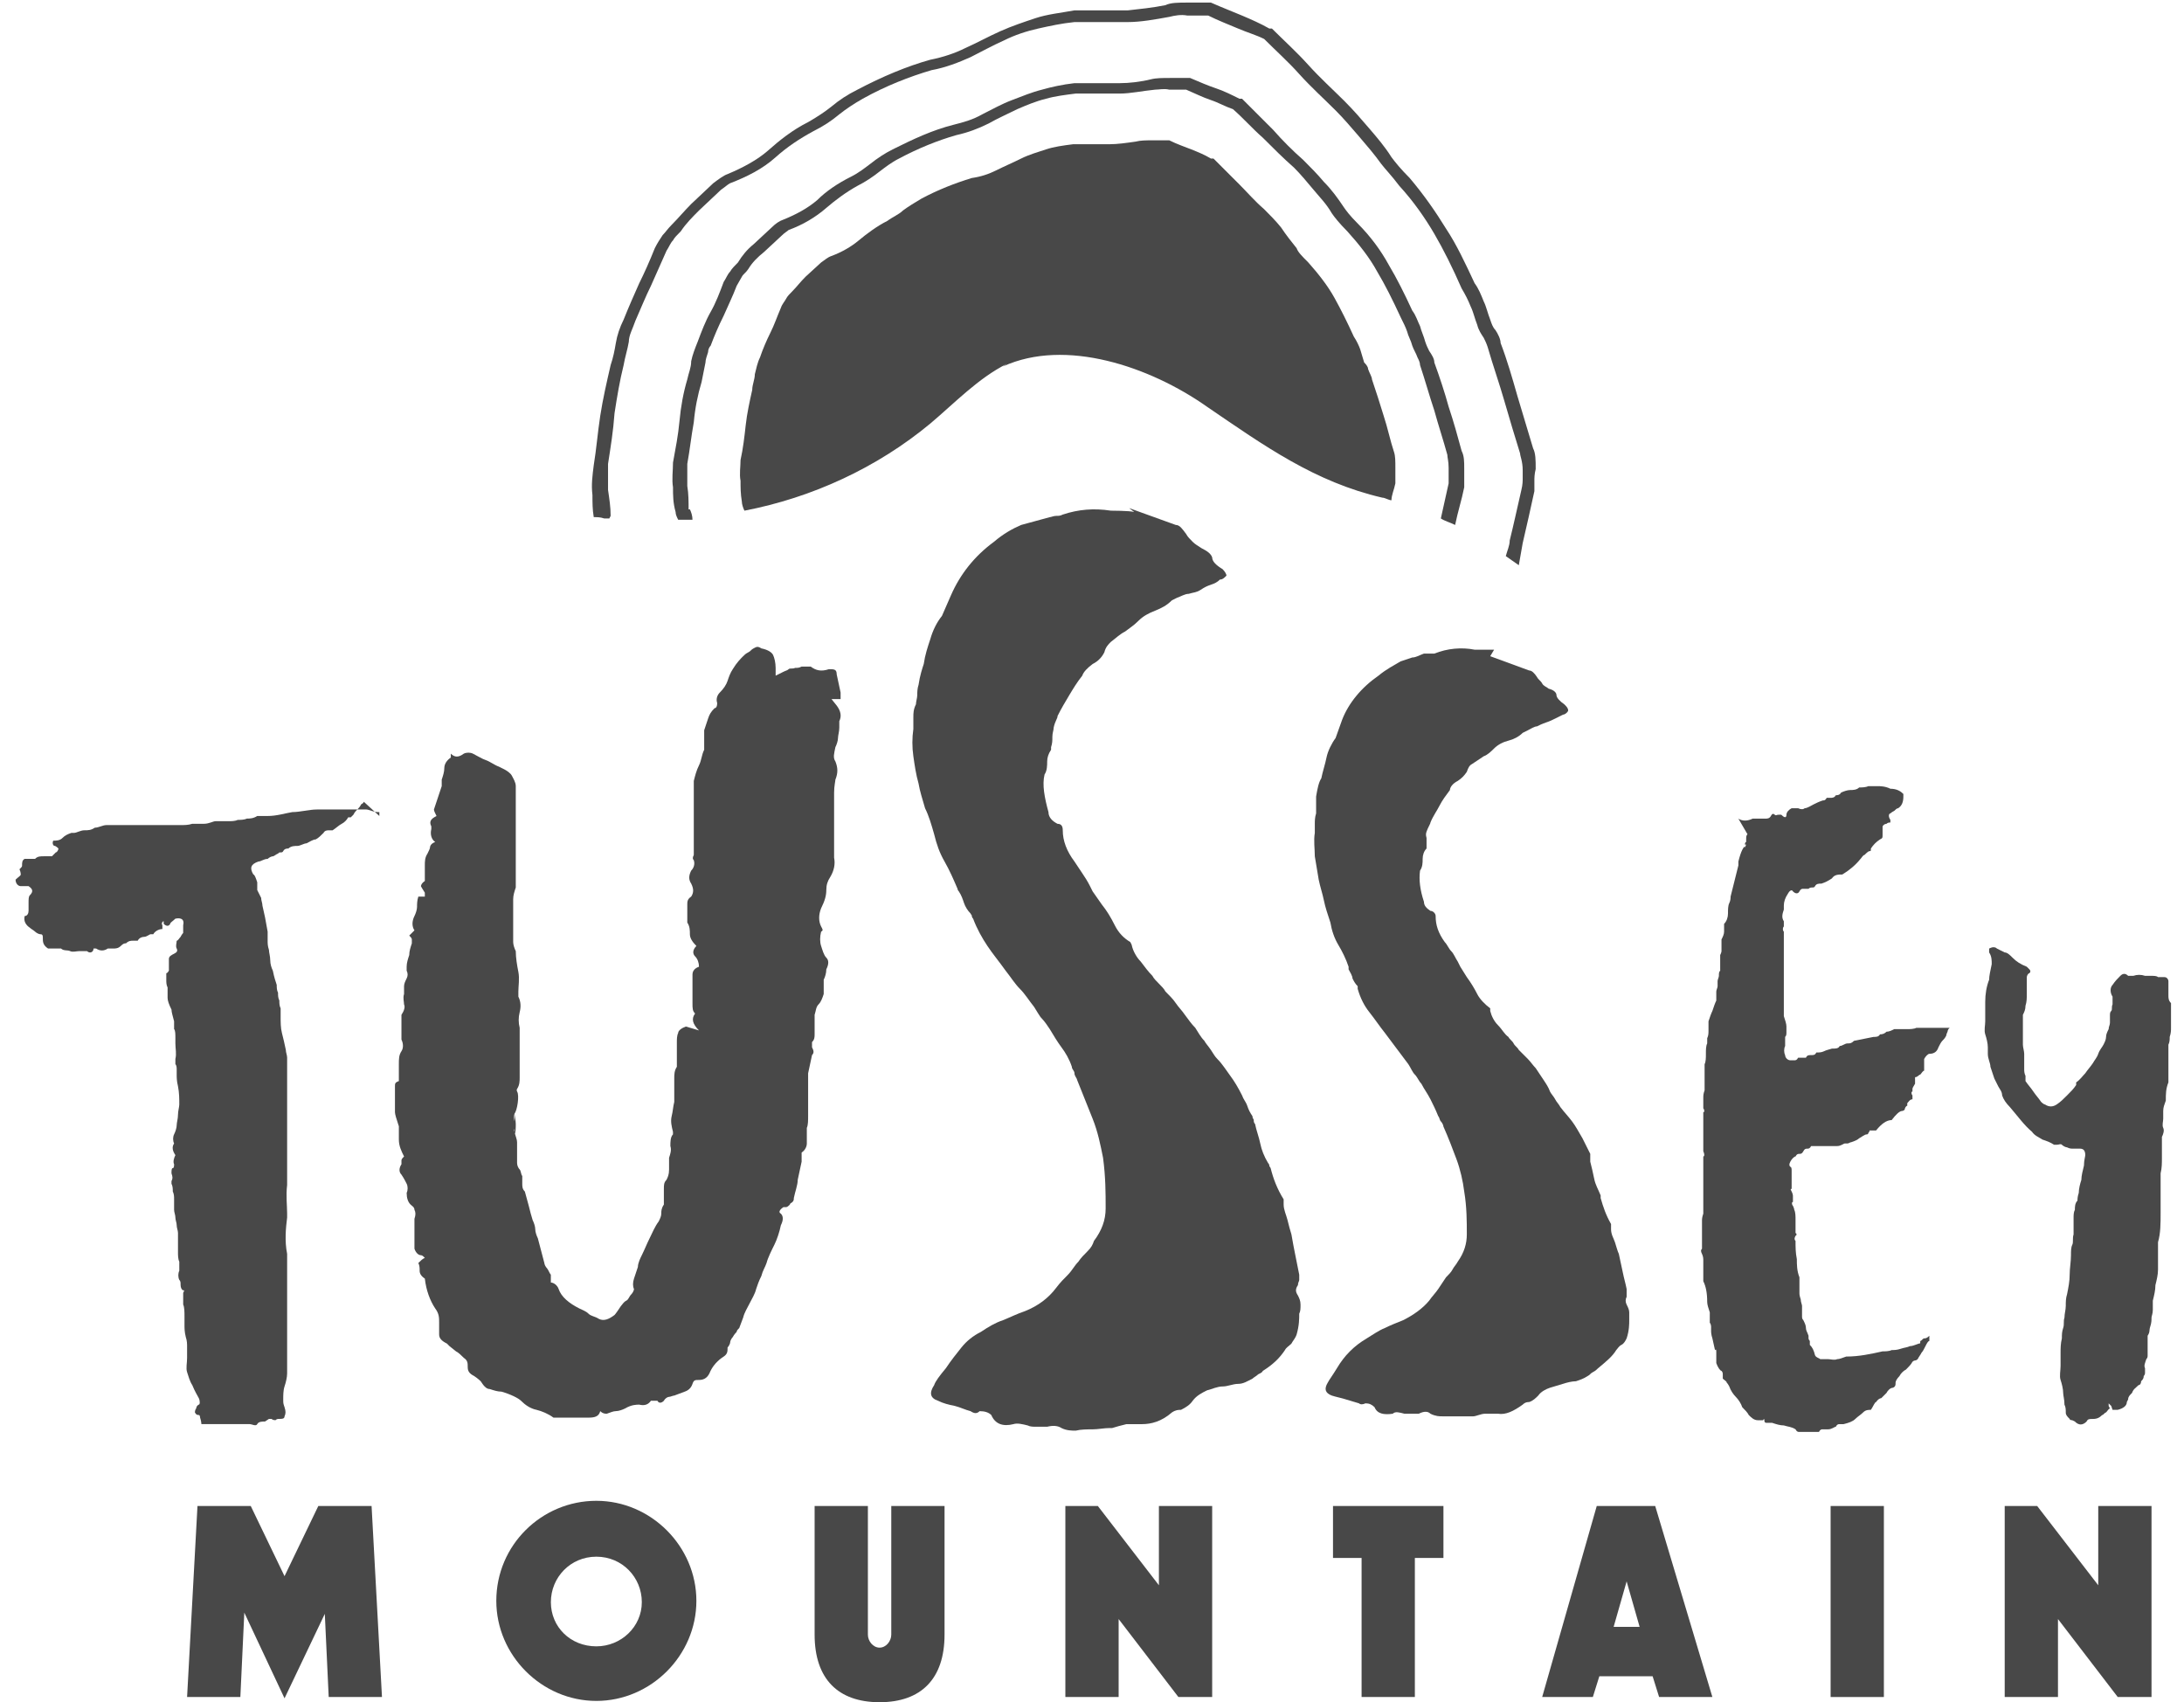 <?xml version="1.0" encoding="UTF-8"?>
<svg id="Layer_2" xmlns="http://www.w3.org/2000/svg" version="1.1" viewBox="0 0 168.1 131">
  <!-- Generator: Adobe Illustrator 29.6.0, SVG Export Plug-In . SVG Version: 2.1.1 Build 207)  -->
  <defs>
    <style>
      .st0 {
        fill: #484848;
      }
    </style>
  </defs>
  <g id="bootstrap-psd-template-v1.0_Image">
    <path class="st0" d="M28,61.7s0,.1-.2.2c-.1.2-.2.3-.3.4s-.2.2-.3.4l-.2.2s0,0-.1,0c0,0,0,0-.1,0-.1.2-.3.4-.5.5s-.4.3-.7.5c0,0,0,0-.1,0,0,0,0,0-.2,0-.1,0-.3,0-.4.2-.2.2-.4.4-.6.5-.2,0-.5.2-.7.3-.2,0-.5.2-.7.2s-.5,0-.7.2c-.1,0-.3,0-.4.2s-.3,0-.4.2c-.1,0-.3.2-.4.2-.1,0-.3.1-.4.2-.3,0-.5.2-.7.2-.6.2-.7.5-.4,1,.1,0,.2.3.3.6,0,0,0,.2,0,.3s0,.2,0,.3c.1.2.2.4.3.6,0,.2.1.4.1.6l.2.9.2,1.1c0,.2,0,.5,0,.7,0,.2,0,.4.1.7,0,.2.1.5.1.8s.1.6.2.8c.1.5.2.8.3,1.1,0,.2,0,.4.1.6,0,.2,0,.4.1.6,0,.2,0,.4.1.6,0,.2,0,.3,0,.6,0,.5,0,.9.1,1.3.1.4.2.8.3,1.3,0,.2.1.4.1.6,0,.2,0,.4,0,.6,0,0,0,.2,0,.3v.4c0,.3,0,.7,0,1,0,.3,0,.7,0,1v2c0,.2,0,.5,0,.7,0,0,0,.2,0,.2,0,0,0,.1,0,.2v.7c0,.2,0,.5,0,.7v1.3c0,.2,0,.4,0,.7-.1.8,0,1.6,0,2.2v.3c-.1.8-.2,1.8,0,2.8v1.2c0,.4,0,.8,0,1.3,0,.3,0,.7,0,1,0,.3,0,.7,0,1v.2s0,0,0,.2c0,0,0,.1,0,.2,0,.2,0,.4,0,.6,0,.2,0,.4,0,.6s0,.3,0,.5c0,.2,0,.3,0,.5,0,.2,0,.4,0,.5,0,.2,0,.3,0,.4v.2c0,0,0,.2,0,.4,0,.2,0,.3,0,.4,0,.3-.1.7-.2,1s-.1.7-.1,1,0,.3.1.6c.1.3.1.5,0,.7,0,.2-.2.2-.4.2-.1,0-.2,0-.3.1,0,0-.2,0-.3-.1h-.2l-.3.2c-.2,0-.5,0-.6.2s-.4,0-.6,0c0,0-.1,0-.1,0-.3,0-.6,0-.9,0-.3,0-.6,0-1,0s-.5,0-.8,0c-.3,0-.6,0-.9,0,0,0,0-.2-.1-.5,0,0,0-.2-.1-.2s-.2,0-.3-.2c0,0,0-.2.1-.3,0,0,0-.2.2-.3.1,0,.1-.3,0-.5-.1-.2-.3-.5-.5-1-.2-.3-.3-.7-.4-1s0-.7,0-1.1c0-.2,0-.5,0-.8s0-.5-.1-.8c-.1-.4-.1-.7-.1-.9,0-.2,0-.3,0-.4,0-.1,0-.2,0-.3,0-.3,0-.7-.1-.9,0-.3,0-.6,0-.9.1-.2.1-.2,0-.2-.1,0-.2-.2-.2-.4s0-.3-.1-.4c-.1-.2-.1-.5,0-.7,0-.2,0-.4,0-.7-.1-.2-.1-.5-.1-.7s0-.5,0-.7c0-.2,0-.3,0-.4s0-.3,0-.4c0-.2-.1-.4-.1-.6,0-.2-.1-.4-.1-.6,0-.2-.1-.4-.1-.6,0-.2,0-.4,0-.6v-.2c0-.2,0-.4-.1-.6,0-.2,0-.4-.1-.6v-.2c.1-.2.1-.3,0-.6,0-.2,0-.4.1-.4.1,0,.1-.2.1-.3-.1-.2,0-.5.1-.7-.2-.3-.3-.6-.1-.9,0,0,0,0,0,0-.1-.2-.1-.5,0-.7.1-.2.2-.5.2-.7,0-.2.1-.5.1-.8,0-.3.1-.6.1-.8,0-.4,0-.9-.1-1.4-.1-.4-.1-.7-.1-.9,0-.2,0-.3,0-.4s0-.3-.1-.4c0,0,0-.2,0-.4.1-.4,0-.8,0-1.2v-.4c0-.3,0-.6-.1-.7,0,0,0-.2,0-.3s0-.2,0-.3c-.1-.4-.2-.7-.2-.9-.2-.4-.3-.7-.3-.9s0-.2,0-.3c0-.1,0-.2,0-.3v-.2c-.1-.2-.1-.4-.1-.6s0-.3,0-.5c.1,0,.2-.2.2-.2s0-.1,0-.2c0,0,0-.2,0-.3s0-.3,0-.4c0-.2.2-.3.4-.4s.3-.2.2-.4c-.1-.2,0-.4,0-.6.1,0,.2-.2.3-.3,0,0,.1-.2.2-.3,0,0,0-.2,0-.3s0-.2,0-.3c.1-.4-.1-.6-.6-.5-.2.2-.4.3-.4.4-.1.2-.3.2-.5,0,0,0,0,0,0-.1s0,0,0-.1c-.1,0-.2.2-.1.3,0,0,0,.2,0,.3-.3,0-.6.2-.7.4,0,0-.1,0-.2,0-.1,0-.3.2-.5.2-.2,0-.4.1-.5.3,0,0,0,0,0,0-.1,0-.3,0-.4,0s-.3,0-.5.2c-.1,0-.2,0-.4.2-.2.2-.4.2-.6.2-.2,0-.3,0-.4,0-.3.2-.6.2-.9,0,0,0,0,0-.1,0s0,0-.1,0c0,.3-.3.4-.5.2-.2,0-.3,0-.6,0-.2,0-.5.1-.7,0s-.5,0-.7-.2c0,0-.2,0-.2,0,0,0-.2,0-.4,0s-.3,0-.4,0c-.3-.2-.4-.4-.4-.7s0-.4-.2-.4c-.1,0-.3-.1-.4-.2s-.3-.2-.4-.3c-.3-.2-.5-.5-.4-.9.2,0,.3-.2.3-.4v-.6c0-.3,0-.5.1-.6.3-.3.2-.5-.1-.7-.1,0-.2,0-.3,0-.1,0-.2,0-.3,0-.2,0-.4-.2-.4-.5.2-.2.4-.3.4-.4,0,0,0-.2-.1-.4.2-.2.2-.2.2-.3,0-.2,0-.4.2-.5.1,0,.2,0,.3,0s.2,0,.3,0c0,0,.1,0,.2,0,.2-.2.4-.2.7-.2,0,0,.2,0,.3,0,.1,0,.2,0,.3,0,0,0,.2-.2.3-.3.1,0,.2-.2.2-.3,0,0-.2-.2-.3-.2s-.2-.2-.1-.4c.2,0,.5,0,.7-.2.2-.2.4-.3.7-.4,0,0,0,0,.1,0,0,0,0,0,.1,0,.2,0,.5-.2.8-.2.3,0,.5,0,.8-.2.3,0,.6-.2.9-.2.3,0,.7,0,1,0,.2,0,.5,0,.7,0,.2,0,.4,0,.7,0h2.2c.3,0,.7,0,1.1,0h0c.3,0,.6,0,.9-.1.3,0,.6,0,.9,0,.4,0,.7-.2.9-.2.2,0,.6,0,1,0,.2,0,.5,0,.7-.1.2,0,.5,0,.7-.1.2,0,.5,0,.8-.2.3,0,.5,0,.8,0,.7,0,1.3-.2,1.9-.3.6,0,1.3-.2,1.9-.2h2c.3,0,.6,0,.7,0,.3,0,.7,0,1.1,0,.2,0,.5.2.9.2s.1,0,.1,0c0,.2,0,.2,0,.3h0Z"/>
    <path class="st0" d="M53.8,79.3c-.5-.5-.6-.9-.3-1.3-.2-.2-.2-.4-.2-.8,0-.2,0-.5,0-.7s0-.4,0-.7v-.8c0-.3.2-.5.5-.6,0-.3-.1-.6-.3-.8-.2-.2-.2-.5.1-.8-.3-.3-.5-.6-.5-.9s0-.6-.2-.9c0-.1,0-.3,0-.5,0-.2,0-.3,0-.5,0-.2,0-.3,0-.4,0-.2,0-.4.3-.6.2-.3.2-.6,0-1-.2-.3-.2-.6,0-1,.2-.2.3-.5.2-.8-.1-.1-.1-.2,0-.4v-.9c0-.6,0-1.2,0-1.9,0-.7,0-1.3,0-1.9,0-.6,0-.9,0-1,.1-.4.2-.8.4-1.2s.2-.8.4-1.2c0-.2,0-.5,0-.7s0-.5,0-.8c.1-.3.2-.6.3-.9s.2-.5.5-.8c.1,0,.2-.1.2-.4-.1-.3,0-.6.2-.8.3-.3.5-.6.6-.9.1-.3.2-.6.4-.9.3-.5.6-.8.8-1,.1-.1.2-.2.4-.3s.2-.2.4-.3.3-.2.6,0c.5.1.8.3.9.5.1.2.2.6.2,1,0,.1,0,.2,0,.3,0,0,0,.2,0,.3.2-.1.4-.2.6-.3s.3-.1.4-.2.3,0,.5-.1c.2,0,.3,0,.5-.1.2,0,.5,0,.7,0,.4.3.8.4,1.4.2.4,0,.6,0,.6.4l.3,1.4c0,0,0,.2,0,.5-.1,0-.2,0-.3,0s-.2,0-.4,0l.4.5c.3.4.4.8.2,1.2,0,.1,0,.3,0,.5,0,.3-.1.6-.1.8,0,.2-.1.5-.2.7-.1.5-.2.8,0,1.1.2.5.2.9,0,1.4,0,.1-.1.5-.1,1s0,1.2,0,2,0,1.4,0,2c0,.6,0,.9,0,1,.1.5,0,1-.3,1.5-.2.3-.3.6-.3,1s-.1.8-.4,1.4c-.2.5-.2,1,0,1.4.1.2.2.3,0,.4-.1.4-.1.8,0,1.1.1.3.2.7.4.9.2.2.2.5,0,.9,0,.3-.1.6-.2.8,0,.2,0,.5,0,.8v.3c-.1.3-.2.6-.4.8s-.2.5-.3.8c0,.2,0,.5,0,.9,0,.2,0,.4,0,.6s0,.4-.2.6v.2c0,.1,0,.2,0,.2.1.2.2.4,0,.6l-.3,1.4v.3c0,.4,0,.7,0,1.1,0,.4,0,.7,0,1,0,.3,0,.6,0,.9,0,.3,0,.7-.1.9v.4c0,.3,0,.6,0,.8s-.1.5-.4.7c0,0,0,.2,0,.3,0,.1,0,.2,0,.4-.1.5-.2.9-.3,1.4,0,.4-.2.9-.3,1.4,0,.1,0,.2-.1.3s-.2.1-.2.2c-.1.1-.2.2-.3.2s-.1,0-.2,0c-.3.2-.4.4-.2.5.2.2.2.5,0,.9-.1.5-.3,1.1-.5,1.5s-.5,1-.6,1.4c-.1.3-.3.6-.4,1-.2.4-.3.7-.4,1-.1.4-.3.7-.5,1.1-.2.4-.4.7-.5,1.1l-.3.8c-.1.1-.2.2-.2.3,0,0-.2.2-.3.4-.1.1-.2.3-.2.4s-.1.3-.2.4c0,0,0,0,0,0s0,0,0,0c0,.3,0,.5-.3.7s-.4.3-.5.4-.4.4-.6.9c-.2.4-.5.5-.8.5s-.4,0-.5.3c-.1.3-.3.5-.6.6s-.5.2-.8.3c-.1,0-.3.1-.4.1s-.3.1-.4.3c-.2.2-.4.2-.5,0-.2,0-.4,0-.5,0-.2.3-.5.4-.9.3-.2,0-.6,0-1.1.3-.2.1-.5.2-.7.2-.2,0-.4.1-.7.2-.1,0-.3,0-.5-.2-.1.4-.4.5-.9.5-.4,0-.8,0-1.2,0h-1.5c-.4-.3-.9-.5-1.3-.6-.5-.1-.9-.4-1.2-.7-.2-.2-.8-.5-1.5-.7-.3,0-.6-.1-.9-.2-.3,0-.5-.3-.7-.6,0,0-.2-.2-.5-.4-.4-.2-.5-.4-.5-.7s0-.5-.3-.7c-.2-.2-.4-.4-.6-.5l-.5-.4-.2-.2c-.4-.2-.6-.4-.6-.7,0-.3,0-.6,0-.9,0-.4,0-.7-.3-1.1-.4-.6-.7-1.4-.8-2.3,0,0,0,0,0,0h0c-.3-.2-.4-.4-.4-.6s0-.4-.1-.6c.2-.2.3-.3.5-.4-.1-.1-.2-.2-.3-.2-.2,0-.4-.2-.5-.5v-1.9c0,0,0-.1,0-.2,0,0,0-.1,0-.2.1-.3.1-.5,0-.7,0-.2-.2-.3-.3-.4-.2-.2-.3-.5-.3-.9.1-.2.1-.5,0-.7s-.2-.4-.4-.7c-.2-.2-.2-.5,0-.8,0-.1,0-.2,0-.3s.1-.2.2-.3c-.2-.4-.4-.8-.4-1.3v-1.4c0-.3,0-.6,0-.8,0-.2,0-.5-.3-.7,0,0,.2-.2.2-.4v-.6c.1-.2.3,0,.3-.2s0,.3,0,0,0,0,0,0c.2-.4.6,4,.4,3.7.2-.3-.2.3-.4,0,0-.1-.5-1.4-.5-1.7s0-.6,0-.8c0-.2,0-.4,0-.7v-.5c0-.2,0-.3.3-.4v-.4c0-.4,0-.7,0-.9,0-.4,0-.7.2-1s.1-.7,0-.9c0-.2,0-.3,0-.4,0-.2,0-.4,0-.6s0-.4,0-.6v-.3c.2-.3.3-.6.2-.8,0-.2-.1-.5,0-.8,0-.2,0-.4,0-.6s.1-.4.2-.6c.1-.2.1-.4,0-.6v-.3c0-.3.1-.6.2-.9,0-.3.1-.6.2-.9,0-.1,0-.2,0-.3s-.1-.2-.2-.3l.4-.4h0c-.2-.3-.2-.7,0-1.1.1-.2.2-.5.2-.7,0-.2,0-.5.1-.8h.5c0-.1,0-.2,0-.3-.2-.3-.3-.5-.3-.5s0-.2.3-.4c0-.1,0-.2,0-.2,0,0,0,0,0-.1v-.9c0-.3,0-.6.2-.9.1-.2.2-.4.2-.5s.1-.3.4-.4c-.3-.2-.4-.6-.3-1,0,0,0,0,0-.1s0,0,0-.1c-.2-.4,0-.6.4-.8-.1-.2-.2-.4-.2-.5.1-.3.2-.6.3-.9s.2-.6.3-.9c0,0,0-.1,0-.2,0,0,0-.2,0-.3.1-.3.2-.6.2-.9,0-.3.2-.6.5-.8v-.3c.3.3.6.3,1,0,.2-.1.5-.1.7,0,.4.2.7.4,1,.5s.7.4,1,.5l.4.2c.2.1.5.3.6.5s.3.5.3.8c0,.1,0,.3,0,.6v3c0,.5,0,1,0,1.5s0,1.1,0,1.5,0,.2,0,.3c0,0,0,.2,0,.3s0,.2,0,.3c0,0,0,.2,0,.3-.1.3-.2.6-.2.9s0,.6,0,.9c0,.3,0,.6,0,.8,0,.2,0,.5,0,.8s0,.6,0,.8c0,.2.1.5.2.7,0,.5.1,1.1.2,1.6s0,1.1,0,1.5c0,.1,0,.3,0,.4.2.4.2.8.1,1.2s-.1.8,0,1.2v3.8c0,.3,0,.6-.2.9-.1.3-.2.6-.2.9v.9c0,.3.1.6.1.9,0,.3,0,.6-.1.9,0,0,0-7.7,0-7.7.2.7.5,1.2.2,1.7.2.3.2.8,0,1.1-.1.3-.2.3,0,.6v.3c-.2.4-.1.2,0,.6.2.3,0,1.5-.2,1.7-.1.3,0,.7.1.9,0,.2-.2.3-.1.5.1.4.2.6.2.8,0,.3,0,.6,0,.8s0,.5,0,.8c0,.2.1.4.2.5s.1.4.2.5c0,.2,0,.4,0,.6s0,.4.2.6c.1.4.2.7.3,1.1s.2.8.3,1.1c.1.2.2.5.2.7,0,.2.1.5.2.7l.5,1.9c0,.1.1.3.2.4s.2.4.3.5v.6c.2,0,.5.2.6.5.2.6.8,1.1,1.6,1.5.2.1.5.2.7.4s.5.2.8.4c.4.2.8,0,1.2-.3.1-.1.3-.4.5-.7.1-.1.2-.3.4-.4s.2-.3.4-.5c.1-.1.2-.3.2-.4-.1-.2-.1-.5,0-.8.1-.3.2-.6.3-.9,0-.3.2-.7.3-.9.2-.4.4-.9.6-1.3s.4-.9.7-1.3c.1-.2.2-.4.2-.6s0-.4.2-.7c0-.1,0-.2,0-.3s0-.2,0-.3c0-.1,0-.2,0-.3,0,0,0-.2,0-.3,0-.3,0-.5.2-.7.1-.2.2-.4.2-.8,0-.2,0-.5,0-.9.1-.3.2-.6.1-.9,0-.3,0-.7.2-.9,0,0,0-.1,0-.2-.1-.4-.2-.8-.1-1.2s.1-.7.2-1.1c0-.2,0-.5,0-.9v-.9c0-.3,0-.6.2-.9v-1.9c0-.2,0-.5.1-.7,0-.2.3-.4.6-.5h0Z"/>
    <path class="st0" d="M86.9,39.1l3.6,1.3c.3,0,.5.3.8.7.1.2.3.4.5.6.2.2.4.3.7.5.4.2.7.4.8.7,0,.3.3.6.8.9.2.2.3.4.3.5-.2.2-.3.3-.5.3-.2.2-.4.3-.7.4s-.5.2-.8.4-.6.2-.9.3c-.3,0-.6.2-.9.3l-.4.2c-.4.4-.8.6-1.3.8-.5.2-.9.4-1.3.8-.3.3-.6.5-1,.8-.4.2-.7.5-1.1.8-.2.2-.4.4-.5.8-.2.4-.5.7-.9.9-.4.3-.7.6-.8.9-.4.5-.7,1-1,1.5-.3.5-.6,1-.9,1.6,0,.2-.2.4-.3.9,0,.2-.1.4-.1.7s0,.5-.1.8v.2c-.2.3-.3.6-.3.9s0,.7-.2,1c-.2.8,0,1.8.3,2.9,0,.4.3.7.7.9.3,0,.4.2.4.5,0,.8.3,1.6.9,2.4.2.3.4.6.6.9.2.3.4.6.6,1l.2.4.7,1c.4.5.7,1,1,1.6s.7,1,1.2,1.3c0,0,.1.2.1.2.1.5.4,1,.7,1.3.3.4.6.8.9,1.1.1.2.3.4.5.6.2.2.4.4.5.6.3.3.6.6.8.9.2.3.5.6.7.9.3.4.5.7.8,1,.2.3.4.7.7,1,.1.2.3.4.5.7s.3.5.5.7c.4.4.7.9,1,1.3.3.4.6.9.9,1.5.1.3.3.5.4.8s.2.5.4.8c0,.2.1.2.1.3s0,.2.1.3c.1.5.3,1,.4,1.5.1.5.3,1,.6,1.5,0,0,.1.1.1.2s0,0,.1.2c.2.8.5,1.6,1,2.4,0,0,0,.2,0,.2,0,0,0,.2,0,.2,0,.4.2.8.3,1.2.1.4.2.8.3,1.1.1.6.2,1.1.3,1.6s.2,1,.3,1.5c0,.2,0,.3,0,.4s-.1.2-.1.4c-.2.3-.2.5,0,.8.1.2.2.4.2.7s0,.5-.1.7c0,.4,0,.9-.2,1.6-.1.3-.3.5-.4.7-.2.2-.4.3-.5.5-.4.6-.9,1.1-1.7,1.6-.1.2-.3.2-.4.3s-.3.2-.4.3c-.4.2-.7.4-1.1.4-.4,0-.8.2-1.2.2s-.8.2-1.2.3c-.4.2-.8.4-1.1.8-.2.3-.5.5-.9.7-.2,0-.4,0-.7.2-.8.7-1.6.9-2.3.9-.4,0-.8,0-1.2,0-.4.1-.8.2-1.1.3h-.2c-.4,0-.9.1-1.3.1s-.9,0-1.3.1c-.3,0-.7,0-1.1-.2-.3-.2-.7-.2-1.1-.1-.2,0-.3,0-.4,0-.1,0-.2,0-.4,0-.3,0-.5,0-.7-.1-.4-.1-.8-.2-1.1-.1-.8.2-1.4,0-1.7-.7-.2-.2-.5-.3-.9-.3-.2.2-.4.2-.7,0-.4-.1-.8-.3-1.2-.4-.5-.1-.9-.2-1.3-.4-.6-.2-.7-.6-.3-1.2.1-.3.4-.7.9-1.3.4-.6.8-1.1,1.2-1.6s.9-.9,1.5-1.2c.6-.4,1.1-.7,1.7-.9.5-.2,1.1-.5,1.7-.7,1-.4,1.8-1,2.4-1.8.3-.4.6-.7.9-1,.3-.3.5-.7.8-1,.2-.3.4-.5.7-.8s.4-.5.5-.8c.6-.8.9-1.6.9-2.5,0-1.2,0-2.4-.2-3.9-.2-1-.4-2-.8-3s-.8-2-1.2-3c0-.1-.2-.3-.2-.5s-.2-.3-.2-.5c-.2-.6-.5-1.1-.8-1.5s-.6-.9-.9-1.4c-.2-.3-.4-.6-.6-.8-.2-.2-.4-.6-.6-.9-.4-.5-.7-1-1.1-1.4-.4-.4-.7-.9-1.1-1.4-.5-.7-1-1.3-1.4-1.9s-.8-1.3-1.1-2.1c0,0-.1-.1-.1-.2s0,0-.1-.2c-.2-.2-.4-.5-.5-.8s-.2-.6-.4-.9c0,0-.1-.1-.1-.2-.3-.7-.6-1.4-1-2.1-.4-.7-.6-1.3-.8-2.1-.2-.7-.4-1.4-.7-2-.2-.7-.4-1.3-.5-1.9-.2-.7-.3-1.4-.4-2.1-.1-.7-.1-1.4,0-2.1,0-.3,0-.6,0-.9,0-.3,0-.6.2-1,0-.2.1-.5.1-.7s0-.5.1-.8c.1-.7.3-1.3.4-1.6.1-.7.3-1.3.5-1.9.2-.7.5-1.3.9-1.8l.7-1.6c.7-1.6,1.8-3,3.3-4.1.7-.6,1.4-1,2.1-1.3.4-.1.7-.2,1.1-.3s.7-.2,1.1-.3c.1,0,.3-.1.5-.1s.3,0,.5-.1c1.2-.4,2.4-.5,3.7-.3,0,0,1.4,0,1.8.1h0Z"/>
    <path class="st0" d="M114.7,50.5l3,1.1c.2,0,.4.2.6.5.1.2.3.3.4.5s.4.3.5.4c.4.1.6.3.6.5s.3.5.6.7c.2.2.3.3.3.5-.1.2-.3.3-.4.3-.2.1-.4.2-.6.3s-.4.2-.7.3-.5.2-.7.3c-.2,0-.5.2-.7.3l-.4.2c-.3.3-.7.5-1.1.6-.4.1-.8.3-1.1.6-.2.2-.5.5-.8.6-.3.2-.6.4-.9.6-.2.1-.3.3-.4.6-.2.3-.4.5-.7.7-.4.2-.6.5-.6.7-.3.4-.6.8-.8,1.2s-.5.8-.7,1.3c0,.1-.2.4-.3.7s0,.4,0,.5,0,.4,0,.6v.2c-.2.2-.3.5-.3.8s0,.6-.2.9c-.1.7,0,1.5.3,2.4,0,.3.2.5.5.7.2,0,.4.2.4.4,0,.7.2,1.3.7,2,.2.2.3.5.5.7.2.2.3.5.5.8l.2.4.5.8c.3.4.6.9.8,1.3s.6.8,1,1.1c0,0,0,.1,0,.2.1.4.3.8.6,1.1.3.3.5.7.8.9.1.2.3.3.4.5s.3.3.4.5c.2.2.5.5.7.7.2.2.4.5.6.7.2.3.4.6.6.9.2.3.4.6.5.9.1.2.3.4.4.6s.3.4.4.6c.3.4.6.7.9,1.1.3.4.5.8.8,1.3.1.2.2.4.3.6s.2.4.3.6c0,.1,0,.2,0,.3s0,.2,0,.3c.1.4.2.8.3,1.3s.3.8.5,1.3c0,0,0,.1,0,.1s0,0,0,.1c.2.7.4,1.3.8,2,0,0,0,.1,0,.2s0,.1,0,.2c0,.4.2.7.3,1,.1.3.2.7.3.9.1.5.2.9.3,1.4s.2.8.3,1.3c0,.1,0,.2,0,.3s0,.2,0,.3c-.1.2-.1.4,0,.6s.2.4.2.6,0,.4,0,.6c0,.3,0,.8-.2,1.4-.1.2-.2.4-.4.5-.2.1-.3.3-.4.4-.3.5-.8.9-1.4,1.4-.1.1-.2.2-.4.3s-.2.2-.4.3c-.3.2-.6.3-.9.4-.3,0-.7.1-1,.2s-.7.2-1,.3c-.3.1-.7.3-.9.6-.2.2-.4.4-.7.5-.1,0-.3,0-.5.2-.7.5-1.3.8-1.9.7-.4,0-.7,0-1,0-.3,0-.7.2-.9.2h-.2c-.4,0-.7,0-1.1,0s-.8,0-1.1,0c-.2,0-.5,0-.9-.2-.2-.2-.5-.2-.9,0-.1,0-.2,0-.3,0,0,0-.2,0-.3,0-.2,0-.4,0-.5,0-.4-.1-.7-.2-.9,0-.7.1-1.2,0-1.4-.5-.2-.2-.4-.3-.7-.3-.2.1-.4.1-.5,0-.3-.1-.7-.2-1-.3s-.8-.2-1.1-.3c-.5-.2-.6-.5-.3-1,.1-.2.4-.6.7-1.1.3-.5.6-.9,1-1.3.4-.4.8-.7,1.3-1,.5-.3.9-.6,1.4-.8.4-.2.9-.4,1.4-.6.8-.4,1.5-.9,2-1.5.2-.3.5-.6.7-.9.2-.3.4-.6.6-.9.2-.2.4-.4.5-.6s.3-.4.4-.6c.5-.7.7-1.4.7-2.1,0-1,0-2.1-.2-3.3-.1-.8-.3-1.7-.6-2.5-.3-.8-.6-1.6-1-2.5,0-.1-.1-.3-.2-.4s-.1-.3-.2-.4c-.2-.5-.4-.9-.6-1.3-.2-.4-.5-.8-.7-1.2-.2-.2-.3-.5-.5-.7s-.3-.5-.5-.8c-.3-.4-.6-.8-.9-1.2s-.6-.8-.9-1.2c-.4-.5-.8-1.1-1.2-1.6-.4-.5-.7-1.1-.9-1.8,0,0,0-.1,0-.1s0,0,0-.1c-.2-.2-.3-.4-.4-.6,0-.2-.2-.5-.3-.7,0,0,0-.1,0-.2-.2-.6-.5-1.2-.8-1.7-.3-.5-.5-1.1-.6-1.7-.2-.6-.4-1.2-.5-1.7s-.3-1.1-.4-1.6c-.1-.6-.2-1.2-.3-1.8,0-.6-.1-1.2,0-1.8,0-.2,0-.5,0-.7,0-.2,0-.5.1-.8,0-.2,0-.4,0-.6s0-.4,0-.7c.1-.6.2-1.1.4-1.4.1-.5.3-1.1.4-1.6s.4-1.1.7-1.5l.5-1.4c.5-1.3,1.5-2.5,2.8-3.4.6-.5,1.2-.8,1.7-1.1.3-.1.6-.2.9-.3.3,0,.6-.2.9-.3.1,0,.3,0,.4,0s.3,0,.4,0c1-.4,2.1-.5,3.1-.3,0,0,1.2,0,1.5,0h0Z"/>
    <path class="st0" d="M133.8,63c.3.2.7.2,1.1,0,.1,0,.2,0,.4,0,.1,0,.2,0,.4,0s.1,0,.1,0c0,0,0,0,.1,0,.1,0,.3,0,.4-.2.1-.2.2-.2.3-.1s.1,0,.3,0c.1,0,.2,0,.2,0,.2.2.4.3.4,0,0-.2.2-.4.4-.5.1,0,.3,0,.5,0,.2.1.4.1.5,0,.2,0,.5-.2.7-.3.2-.1.4-.2.7-.3.1,0,.2,0,.3-.2.1,0,.2,0,.3,0,.1,0,.3,0,.4-.2.1,0,.3,0,.4-.2h0c.2-.1.5-.2.7-.2.2,0,.5,0,.7-.2.2,0,.5,0,.7-.1.2,0,.5,0,.7,0s.6,0,1,.2c.5,0,.8.2,1,.4,0,0,0,0,0,.1,0,0,0,0,0,.1,0,.4-.1.7-.4.9-.1,0-.2.1-.3.2,0,0-.2.1-.3.2-.1,0-.2.2,0,.5v.2c-.1,0-.2,0-.3.1,0,0-.2,0-.3.2,0,0,0,.3,0,.6s0,.3-.2.4c-.3.2-.5.4-.7.7,0,.2,0,.2-.1.2-.1,0-.3.2-.4.3-.1,0-.2.2-.3.3-.4.5-.9.9-1.4,1.2,0,0,0,0,0,0s0,0,0,0c-.3,0-.6,0-.8.3-.3.2-.5.3-.8.4-.2,0-.4,0-.5.2s-.3,0-.5.2c-.2,0-.3,0-.4,0-.1,0-.2,0-.3.2-.1.2-.3.2-.5,0-.1-.2-.3,0-.4.2-.2.3-.3.6-.3.9v.3c-.1.3-.2.6,0,.9,0,.2,0,.3,0,.4-.1.1-.1.3,0,.4,0,0,0,0,0,.2s0,0,0,.2c0,.5,0,1.1,0,1.5v.2c0,.4,0,.8,0,1.1s0,.7,0,1.1c0,0,0,0,0,.2s0,0,0,.2c0,0,0,.2,0,.3,0,.1,0,.2,0,.3,0,0,0,.1,0,.2,0,.2,0,.5,0,1,.1.3.2.6.2.8,0,0,0,.2,0,.4s0,.3-.1.4c0,.2,0,.5,0,.7-.1.2-.1.5,0,.7,0,.2.2.4.4.4.1,0,.2,0,.3,0s.2,0,.3-.2c.1,0,.2,0,.2,0s.2,0,.3,0c.1,0,.1,0,.1,0,.1-.2.2-.2.4-.2s.3,0,.4-.2c.2,0,.4,0,.6-.1s.3-.1.6-.2c.3,0,.5,0,.6-.2.2,0,.4-.2.6-.2s.3,0,.5-.2h0c0,0,1.5-.3,1.5-.3.2,0,.4,0,.5-.2.1,0,.3,0,.5-.2.2,0,.4-.1.6-.2.2,0,.4,0,.7,0h.3c.2,0,.5,0,.7-.1.2,0,.4,0,.7,0,.3,0,.7,0,.9,0,.1,0,.2,0,.3,0,0,0,.2,0,.3,0,.1,0,.3,0,.4,0-.1,0-.2.2-.2.3,0,0-.1.2-.1.3-.1.2-.2.3-.3.4s-.2.3-.3.5c-.1.3-.3.5-.7.5-.1,0-.3.2-.4.4v.2c0,.3,0,.5,0,.7-.1,0-.2.2-.3.3-.1,0-.2.2-.4.2h0c0,.2,0,.2,0,.3s0,.1,0,.2c-.1.2-.2.3-.2.4s0,.2,0,.2c-.1,0-.1.2,0,.3,0,0,0,.2,0,.3-.2,0-.3.2-.4.3v.2c-.1,0-.2.2-.2.3,0,0-.1.1-.2.1-.2,0-.5.3-.8.7-.4,0-.8.3-1.2.8-.2,0-.4,0-.5,0,0,0,0,.1-.1.2,0,0,0,.1-.1.1-.2,0-.4.2-.6.3-.1.1-.3.2-.6.3-.1,0-.2.1-.3.1,0,0-.1,0-.2,0-.1,0-.3.2-.6.2h-.4c-.2,0-.5,0-.7,0s-.4,0-.7,0h-.2c-.1.2-.2.2-.3.2s-.2,0-.3.2-.2.2-.3.2-.2,0-.3.2c-.1,0-.3.2-.4.4-.1.2-.1.3,0,.4.1,0,.1.2.1.3,0,0,0,.2,0,.3,0,.2,0,.4,0,.7s0,.2,0,.2c0,0,0,0,0,.2-.1,0-.1,0,0,.2.1.2.1.3.1.4,0,.2,0,.3,0,.4-.1,0-.1.2,0,.3,0,0,.1.2.1.3.1.2.1.5.1.8s0,.3,0,.5c0,.2,0,.3,0,.5.1,0,.1.2,0,.2-.1.2-.1.3,0,.4,0,.5,0,.9.1,1.4,0,.4,0,.9.2,1.4,0,.2,0,.3,0,.4s0,.2,0,.4c0,.2,0,.3,0,.4s0,.2.1.5c0,.2.1.4.1.5,0,.2,0,.3,0,.5,0,0,0,.2,0,.3s0,.2.1.3c.1.2.2.4.2.6,0,.2.1.3.2.6,0,0,0,.2,0,.2,0,0,0,.1.1.2v.3c.2.2.3.4.4.8.1.2.3.2.4.3,0,0,.1,0,.2,0,0,0,.2,0,.3,0,0,0,0,0,.1,0,.2,0,.5.1.7,0,.2,0,.4-.1.7-.2,1,0,1.9-.2,2.8-.4.2,0,.5,0,.7-.1.2,0,.4,0,.7-.1s.5-.1.7-.2c.2,0,.4-.1.7-.2.1,0,.1,0,.1-.2.1,0,.2-.2.3-.2.1,0,.2,0,.4-.2,0,.2,0,.4,0,.4-.1,0-.2.2-.3.4-.1.2-.2.4-.3.5-.1.2-.2.3-.3.5,0,0-.1.1-.2.1,0,0-.1,0-.2.1-.1.2-.3.4-.5.6-.2.1-.4.3-.5.5-.2.2-.3.4-.3.5,0,.2,0,.3-.2.4-.2,0-.4.2-.5.4-.2.2-.3.3-.4.4,0,0-.2,0-.4.3-.1,0-.2.3-.4.6-.2,0-.4,0-.6.2s-.4.3-.6.5c-.2.2-.5.3-.9.4-.1,0-.2,0-.3,0s-.2,0-.3.2c-.1,0-.3.2-.6.2-.1,0-.3,0-.4,0s-.2,0-.3.2h-.2c-.2,0-.4,0-.5,0-.1,0-.3,0-.5,0s-.2,0-.3,0-.2,0-.3-.2c-.3-.2-.6-.2-.9-.3-.3,0-.6-.1-.9-.2-.1,0-.2,0-.2,0s-.1,0-.2,0-.2,0-.2-.2-.1,0-.1,0c-.1,0-.2,0-.2,0s-.1,0-.2,0c-.3,0-.5-.2-.7-.4-.1-.2-.3-.4-.5-.6-.1-.3-.3-.6-.5-.8-.2-.2-.4-.5-.5-.8,0,0-.1-.2-.2-.3,0-.1-.2-.2-.3-.3,0,0,0-.2,0-.3s0-.2-.1-.3c-.1,0-.3-.3-.4-.6,0,0,0-.2,0-.4s0-.3,0-.4c0-.2,0-.3-.1-.2h0c0,0-.2-.9-.2-.9-.1-.3-.1-.5-.1-.6,0,0,0-.2,0-.3,0,0,0-.2-.1-.3,0,0,0,0,0,0,0-.2,0-.5,0-.8-.1-.3-.2-.6-.2-.8,0-.7-.1-1.2-.3-1.6,0-.2,0-.4,0-.6s0-.4,0-.6c0-.2,0-.3,0-.4s0-.3-.1-.5c-.1-.2-.1-.3,0-.4v-1.5c0-.2,0-.4,0-.6,0-.2,0-.3.1-.6h0c0-.4,0-.6,0-.9v-1.7c0-.2,0-.4,0-.5,0-.2,0-.3,0-.4s0-.2,0-.3c0-.2,0-.3,0-.4v-.2c.1,0,.1-.2,0-.4,0-.2,0-.3,0-.4,0-.2,0-.5,0-.7,0-.2,0-.4,0-.7,0-.2,0-.4,0-.6v-.6c.1,0,.1-.2,0-.3,0,0,0-.2,0-.3,0-.2,0-.3,0-.5,0-.2,0-.3.1-.6,0,0,0,0,0-.2s0-.2,0-.4c0-.2,0-.3,0-.4,0,0,0-.2,0-.4,0-.3,0-.5,0-.6.1-.2.1-.5.1-.8s0-.6.1-.8v-.4c.1-.2.1-.4.1-.6,0-.2,0-.4,0-.7.1-.3.2-.6.3-.8.1-.3.2-.6.3-.8,0,0,0-.2,0-.3,0-.2,0-.3,0-.4s.1-.3.1-.4c0-.2,0-.3,0-.4s.1-.3.1-.4c0-.2,0-.3.1-.4,0,0,0-.2,0-.4,0,0,0-.2,0-.4s0-.3,0-.4c0,0,.1-.2.1-.3,0-.1,0-.2,0-.3,0,0,0-.2,0-.3,0,0,0-.2,0-.3.1-.2.2-.4.2-.6,0-.2,0-.4,0-.6.2-.2.3-.5.3-.8,0-.3,0-.6.1-.8.1-.2.1-.4.1-.5.1-.4.2-.8.3-1.2.1-.4.2-.8.3-1.2,0,0,0-.2,0-.3.1-.4.2-.7.3-.9.1-.2.2-.3.2-.2,0,.1,0,0,.1-.2,0,0,0-.1,0,0,0,0-.1,0-.1,0,0,0,0-.2.1-.2,0,0,0-.1,0-.2,0-.2,0-.3.1-.4h0Z"/>
    <path class="st0" d="M162.5,108.2l-.2-.2h0c0,.1,0,.2,0,.2s0,0,.1.2c-.1,0-.2.2-.3.3-.1,0-.2.2-.3.2-.2.2-.4.3-.7.3s-.4,0-.5.2c-.3.3-.6.3-.9,0,0,0-.2-.1-.2-.1s-.2,0-.2-.1c-.2-.2-.3-.3-.3-.5,0-.2,0-.4-.1-.6,0-.4-.1-.7-.1-.9,0-.3-.1-.7-.2-1s0-.7,0-1.1c0-.3,0-.7,0-1s0-.7.1-1.1c0-.3,0-.5.1-.8s0-.5.1-.8c0-.3.1-.6.1-.9s0-.6.1-.9c.1-.5.2-1,.2-1.5,0-.5.1-1,.1-1.5,0-.3,0-.6.1-.8s0-.5.1-.8c0-.2,0-.4,0-.6s0-.4,0-.6c0-.3,0-.5.1-.7,0-.2,0-.5.2-.7,0-.1,0-.3.1-.6,0-.3.1-.7.2-1,0-.3.1-.7.2-1.1,0-.4.1-.7.1-.8,0-.3-.1-.5-.4-.5-.2,0-.4,0-.5,0-.2,0-.3,0-.5-.1-.1,0-.3-.1-.4-.2s-.2,0-.4,0-.2,0-.2,0c-.3-.2-.6-.3-.9-.4-.3-.2-.6-.3-.8-.6-.6-.5-1.1-1.2-1.7-1.9-.3-.3-.5-.6-.6-.9,0-.3-.2-.5-.3-.7-.1-.2-.2-.4-.3-.6-.1-.3-.2-.6-.3-.9,0-.3-.2-.6-.2-1,0-.1,0-.3,0-.5,0-.3-.1-.7-.2-1s0-.7,0-1c0-.3,0-.5,0-.8s0-.5,0-.7c0-.6.1-1.2.3-1.7,0-.3.1-.7.2-1.2,0-.3,0-.6-.2-.9,0,0,0-.1,0-.2,0,0,0,0,0-.1,0,0,.2-.1.3-.1s.2,0,.3.1c.2.1.4.2.6.3.2,0,.4.2.6.4.3.3.6.5,1.1.7,0,0,.1.1.2.2.1.1.1.2,0,.3-.1,0-.2.2-.2.3v.4c0,.3,0,.6,0,.9,0,.3,0,.6-.1.9,0,.3-.1.5-.2.7,0,.2,0,.4,0,.6s0,.4,0,.6c0,.2,0,.5,0,.7,0,0,0,.1,0,.2s0,.1,0,.2c0,.2.1.5.1.7s0,.5,0,.7c0,.2,0,.4,0,.5s0,.3.1.5c0,0,0,.1,0,.2,0,0,0,.1,0,.2.2.3.4.5.6.8s.4.5.6.8c0,0,.2.2.3.2.3.2.6.2.9,0,.3-.2.5-.4.8-.7s.5-.5.7-.8c0,0,0,0,0-.1s0,0,0-.1c.3-.2.5-.5.7-.7.2-.3.4-.5.6-.8.1-.2.3-.4.4-.7s.3-.5.4-.7c.1-.2.2-.4.2-.6,0-.2.1-.4.2-.6,0-.2.1-.3.1-.5,0-.2,0-.3,0-.5,0-.2,0-.3.1-.4s0-.3.1-.5c0-.2,0-.4,0-.6-.2-.3-.2-.7,0-.9.2-.3.4-.5.6-.7s.4-.2.6,0h.4c.3-.1.6-.1.9,0,0,0,.1,0,.2,0,0,0,0,0,.2,0,.3,0,.5,0,.6.1,0,0,.2,0,.5,0,.2,0,.3.2.3.3s0,.4,0,.5c0,.2,0,.4,0,.6s0,.4.2.6c0,.2,0,.4,0,.6,0,.2,0,.4,0,.6,0,.3,0,.5,0,.7,0,.2,0,.4-.1.7,0,.2,0,.4-.1.6,0,.2,0,.4,0,.6,0,.2,0,.3,0,.5,0,.1,0,.3,0,.4v.6c0,.2,0,.3,0,.4,0,.1,0,.3,0,.4h0c-.2.5-.2.9-.2,1.4h0c-.1.3-.2.5-.2.8s0,.5,0,.6c0,.2-.1.5,0,.7s0,.5-.1.7c0,.2,0,.3,0,.4,0,.4,0,.8,0,1.2s0,.8-.1,1.2v1.6c0,.1,0,.2,0,.3s0,.2,0,.3c0,.2,0,.3,0,.4,0,.2,0,.3,0,.4,0,.9,0,1.6-.2,2.3,0,.1,0,.3,0,.5,0,.3,0,.6,0,.8,0,.3,0,.5,0,.8,0,.4-.1.8-.2,1.2,0,.4-.1.8-.2,1.2,0,.2,0,.4,0,.7,0,.3-.1.5-.1.6,0,.2,0,.4-.1.7s0,.4-.2.7h0c0,.2,0,.4,0,.6,0,.2,0,.4,0,.6,0,0,0,.2,0,.3s0,.2-.1.3c-.1.3-.2.5-.1.7,0,0,0,.2,0,.3s0,.2-.1.3c0,.2-.1.3-.2.4,0,.2-.1.3-.2.3-.2.2-.4.3-.5.6,0,0,0,0,0,0,0,0,0,0,0,0-.2.2-.3.3-.3.5,0,0,0,0-.1.2,0,0,0,0,0,0,0,0,0,0,0,0,0,.3-.3.5-.7.6,0,0-.1,0-.2,0,0,0-.1,0-.2,0h0Z"/>
    <path class="st0" d="M47,39.7c0-.7-.1-1.3-.2-2,0-.7,0-1.4,0-2,.2-1.3.4-2.5.5-3.9.2-1.3.4-2.5.7-3.7.1-.6.3-1.2.4-1.8,0-.5.3-1,.5-1.6.4-.9.8-1.9,1.2-2.7.4-.9.8-1.8,1.2-2.7.2-.3.3-.6.5-.8.1-.2.3-.4.6-.7.4-.6.9-1.1,1.4-1.6l1.7-1.6c.3-.2.5-.4.7-.5,1.3-.5,2.5-1.1,3.5-2,.9-.8,1.8-1.4,2.9-2,.8-.4,1.4-.8,2-1.3.5-.4,1.1-.8,1.8-1.2,1.8-1,3.6-1.7,5.3-2.2,1.1-.2,2.1-.6,3-1,.8-.4,1.7-.9,2.6-1.3.8-.4,1.7-.7,2.6-.9.9-.2,1.8-.4,2.8-.5h.7c1.2,0,2.3,0,3.4,0,1,0,2.1-.2,3.2-.4.4-.1.9-.2,1.4-.1.6,0,1.1,0,1.6,0,.8.4,1.6.7,2.3,1,.7.3,1.4.5,2,.8.9.9,1.9,1.8,2.7,2.7.9,1,1.9,1.9,2.8,2.8.6.6,1.2,1.3,1.8,2,.6.7,1.2,1.4,1.7,2.1.3.4.8.9,1.4,1.7,1.1,1.2,2,2.5,2.7,3.7.7,1.2,1.4,2.6,2.1,4.2.3.5.5.9.7,1.4.2.4.3.9.5,1.4.1.4.3.7.5,1,.1.2.2.4.3.7.4,1.4.9,2.8,1.3,4.2.4,1.4.8,2.7,1.2,4h0c0,.2.2.6.2,1.3,0,.3,0,.5,0,.6,0,.2,0,.5-.1.9-.3,1.3-.6,2.7-.9,3.9,0,.4-.2.8-.3,1.2.3.2.7.5,1,.7.1-.6.2-1.1.3-1.7.3-1.3.6-2.6.9-4h0c0-.4,0-.6,0-.8,0-.2,0-.5.1-.9,0-.7,0-1.2-.2-1.6-.4-1.3-.8-2.7-1.2-4-.4-1.4-.8-2.8-1.3-4.1,0-.3-.2-.7-.4-1-.2-.2-.3-.5-.4-.8-.2-.5-.3-1-.5-1.4-.2-.5-.4-1-.7-1.4-.7-1.5-1.4-3-2.2-4.2-.8-1.3-1.7-2.6-2.8-3.9-.7-.7-1.1-1.2-1.4-1.6-.5-.8-1.1-1.5-1.7-2.2-.6-.7-1.2-1.4-1.9-2.1-.9-.9-1.9-1.8-2.8-2.8-.9-1-1.9-1.9-2.8-2.8h-.2c-.7-.4-1.4-.7-2.1-1s-1.5-.6-2.4-1h-.1c0,0-.1,0-.1,0-.5,0-1,0-1.6,0-.7,0-1.3,0-1.7.2-1,.2-2,.3-2.9.4-1,0-2.1,0-3.3,0h-.8c-1.1.2-2.1.3-3,.6-.9.3-1.8.6-2.7,1-.9.4-1.8.9-2.7,1.3-.8.4-1.7.7-2.7.9-1.8.5-3.7,1.3-5.6,2.3-.8.4-1.4.8-2,1.3-.5.4-1.1.8-1.8,1.2-1.2.6-2.2,1.4-3.1,2.2-.8.7-1.9,1.3-3.1,1.8-.3.1-.7.4-1.1.7l-1.7,1.6c-.5.5-1,1.1-1.5,1.6-.3.3-.5.6-.7.8-.2.3-.4.6-.6,1-.4,1-.8,1.9-1.2,2.7-.4.9-.8,1.8-1.2,2.8-.3.6-.5,1.2-.6,1.8-.1.6-.2,1.1-.4,1.7-.3,1.3-.6,2.6-.8,3.9-.2,1.3-.3,2.6-.5,3.8-.1.8-.2,1.5-.1,2.3,0,.6,0,1.1.1,1.7.3,0,.5,0,.8.1.1,0,.2,0,.4,0h0Z"/>
    <path class="st0" d="M53,39.2c0-.6,0-1.2-.1-1.8,0-.6,0-1.1,0-1.7.2-1.1.3-2.1.5-3.2.1-1.1.3-2.1.6-3.1.1-.5.2-1,.3-1.5,0-.2.1-.5.2-.8,0-.2.1-.4.2-.5.3-.8.6-1.5,1-2.3.3-.7.7-1.5,1-2.3.1-.2.3-.5.4-.7.1-.2.3-.3.5-.6.3-.5.7-.9,1.2-1.3l1.4-1.3c.2-.2.4-.3.5-.4,1.1-.4,2.1-1,2.9-1.7.7-.6,1.5-1.2,2.4-1.7.6-.3,1.2-.7,1.7-1.1.4-.3.9-.7,1.5-1,1.5-.8,3-1.4,4.4-1.8.9-.2,1.7-.5,2.5-.9.7-.4,1.4-.7,2.2-1.1.7-.3,1.4-.6,2.2-.8.7-.2,1.5-.3,2.3-.4h.6c1,0,2,0,2.8,0,.8,0,1.7-.2,2.7-.3.3,0,.7-.1,1.1,0,.5,0,.9,0,1.3,0,.7.3,1.3.6,1.9.8.6.2,1.1.5,1.7.7.8.7,1.5,1.5,2.3,2.2.8.8,1.6,1.6,2.4,2.3.5.5,1,1.1,1.5,1.7.5.6,1,1.1,1.4,1.8.2.3.6.8,1.2,1.4.9,1,1.7,2,2.3,3.1.6,1,1.2,2.2,1.8,3.5.2.4.4.8.5,1.1.1.4.3.7.4,1.1.1.3.3.6.4.9.1.2.2.4.2.6.4,1.2.7,2.3,1.1,3.5.3,1.1.7,2.3,1,3.4,0,.2.1.5.1,1,0,.1,0,.2,0,.3,0,0,0,.1,0,.2,0,0,0,.2,0,.2,0,0,0,0,0,.1,0,.1,0,.2,0,.4-.2.9-.4,1.8-.6,2.7.3.2.7.3,1.1.5.2-1,.5-1.9.7-2.9h0c0-.3,0-.5,0-.6,0-.2,0-.5,0-.8,0-.6,0-1-.2-1.4-.3-1.1-.6-2.2-1-3.4-.3-1.1-.7-2.3-1.1-3.4,0-.3-.2-.6-.4-.9-.1-.2-.2-.4-.3-.7-.1-.4-.3-.8-.4-1.2-.2-.4-.3-.8-.6-1.2-.6-1.3-1.2-2.5-1.8-3.5-.6-1.1-1.4-2.2-2.4-3.2-.6-.6-.9-1-1.1-1.3-.4-.6-.9-1.3-1.5-1.9-.5-.6-1.1-1.2-1.6-1.7-.8-.7-1.6-1.5-2.3-2.3-.8-.8-1.6-1.6-2.4-2.4h-.2c-.6-.3-1.2-.6-1.8-.8s-1.3-.5-2-.8h-.1c0,0-.1,0-.1,0-.4,0-.8,0-1.3,0-.6,0-1.1,0-1.5.1-.8.2-1.7.3-2.4.3-.8,0-1.7,0-2.8,0h-.7c-.9.1-1.8.3-2.5.5-.8.2-1.5.5-2.3.8-.8.3-1.5.7-2.3,1.1-.7.4-1.4.6-2.2.8-1.6.4-3.1,1.1-4.7,1.9-.6.3-1.2.7-1.7,1.1-.4.3-.9.7-1.5,1-1,.5-1.9,1.1-2.6,1.8-.7.6-1.6,1.1-2.6,1.5-.3.1-.6.3-.9.6l-1.4,1.3c-.5.4-.9.9-1.2,1.4-.2.2-.5.5-.6.7-.2.2-.3.5-.5.8-.3.8-.6,1.6-1,2.3-.4.7-.7,1.5-1,2.3-.2.5-.4,1-.5,1.5,0,.5-.2.9-.3,1.4-.3,1-.5,2.1-.6,3.2-.1,1.1-.3,2.1-.5,3.2,0,.6-.1,1.3,0,1.9,0,.6,0,1.2.2,1.9,0,.2.1.4.2.6.4,0,.8,0,1.1,0,0-.3-.1-.6-.2-.8h0Z"/>
    <path class="st0" d="M77.2,28.2c4.8-2.2,11.3,0,15.7,3.1,4.4,3,8.3,5.8,13.5,7,.2,0,.5.2.7.2,0-.4.2-.8.3-1.3h0c0-.3,0-.5,0-.5h0c0-.2,0-.4,0-.7,0-.5,0-.9-.1-1.2-.3-.9-.5-1.9-.8-2.8-.3-1-.6-1.9-.9-2.8,0-.2-.2-.5-.3-.8,0-.2-.2-.4-.3-.5-.1-.3-.2-.7-.3-1-.1-.3-.3-.7-.5-1-.5-1.1-1-2.1-1.5-3-.5-.9-1.2-1.8-2-2.7-.5-.5-.8-.8-.9-1.1-.4-.5-.8-1-1.2-1.6-.4-.5-.9-1-1.3-1.4-.7-.6-1.3-1.3-1.9-1.9s-1.3-1.3-2-2h-.2c-.5-.3-1-.5-1.5-.7-.5-.2-1.1-.4-1.7-.7h-.1c0,0-.1,0-.1,0-.3,0-.7,0-1.1,0-.5,0-.9,0-1.3.1-.7.1-1.4.2-2,.2-.7,0-1.4,0-2.3,0h-.5c-.8.1-1.5.2-2.1.4-.6.2-1.3.4-1.9.7-.6.3-1.3.6-1.9.9-.6.3-1.2.5-1.9.6-1.3.4-2.6.9-3.9,1.6-.5.3-1,.6-1.4.9-.3.3-.8.5-1.2.8-.8.4-1.6,1-2.2,1.5-.6.5-1.3.9-2.1,1.2-.3.1-.5.3-.8.5l-1.2,1.1c-.4.4-.7.8-1,1.1-.2.2-.4.4-.5.6-.1.2-.3.4-.4.7-.3.7-.5,1.3-.8,1.9-.3.6-.6,1.3-.8,1.9-.2.4-.3.9-.4,1.3,0,.4-.2.8-.2,1.2-.2.9-.4,1.8-.5,2.7-.1.9-.2,1.8-.4,2.7,0,.5-.1,1.1,0,1.6,0,.5,0,1,.1,1.6,0,.2.1.5.2.7,5.2-1,10.2-3.3,14.3-6.7,1.9-1.6,3.7-3.5,5.9-4.6h0Z"/>
    <path class="st0" d="M18.8,124.2l-.3,6.4h-4.1l.8-14.7h4.1l2.6,5.4,2.6-5.4h4.1l.8,14.7h-4.1l-.3-6.4-3.1,6.5-3.1-6.6h0Z"/>
    <path class="st0" d="M38.2,123.2c0-4.3,3.5-7.7,7.7-7.7s7.7,3.5,7.7,7.7-3.5,7.7-7.7,7.7-7.7-3.5-7.7-7.7ZM45.9,126.7c1.9,0,3.5-1.5,3.5-3.4s-1.5-3.5-3.5-3.5-3.5,1.6-3.5,3.5,1.5,3.4,3.5,3.4Z"/>
    <path class="st0" d="M72.7,125.8c0,3.4-1.8,5.2-5,5.2s-5-1.8-5-5.2v-9.9h4.1v9.9c0,.5.4,1,.9,1s.9-.5.9-1v-9.9h4.1v9.9Z"/>
    <path class="st0" d="M89.2,122v-6.1h4.1v14.7h-2.6l-4.6-6v6h-4.1v-14.7h2.5l4.7,6.1h0Z"/>
    <path class="st0" d="M108.9,130.6h-4.1v-10.7h-2.2v-4h8.5v4h-2.2s0,10.7,0,10.7Z"/>
    <path class="st0" d="M123.1,129l-.5,1.6h-3.9l4.2-14.7h4.5l4.4,14.7h-4.1l-.5-1.6h-4.1,0ZM124.2,125.2h2l-1-3.5-1,3.5h0Z"/>
    <path class="st0" d="M140.9,130.6v-14.7h4.1v14.7h-4.1Z"/>
    <path class="st0" d="M161.5,122v-6.1h4.1v14.7h-2.6l-4.6-6v6h-4.1v-14.7h2.5l4.7,6.1h0Z"/>
  </g>
</svg>
